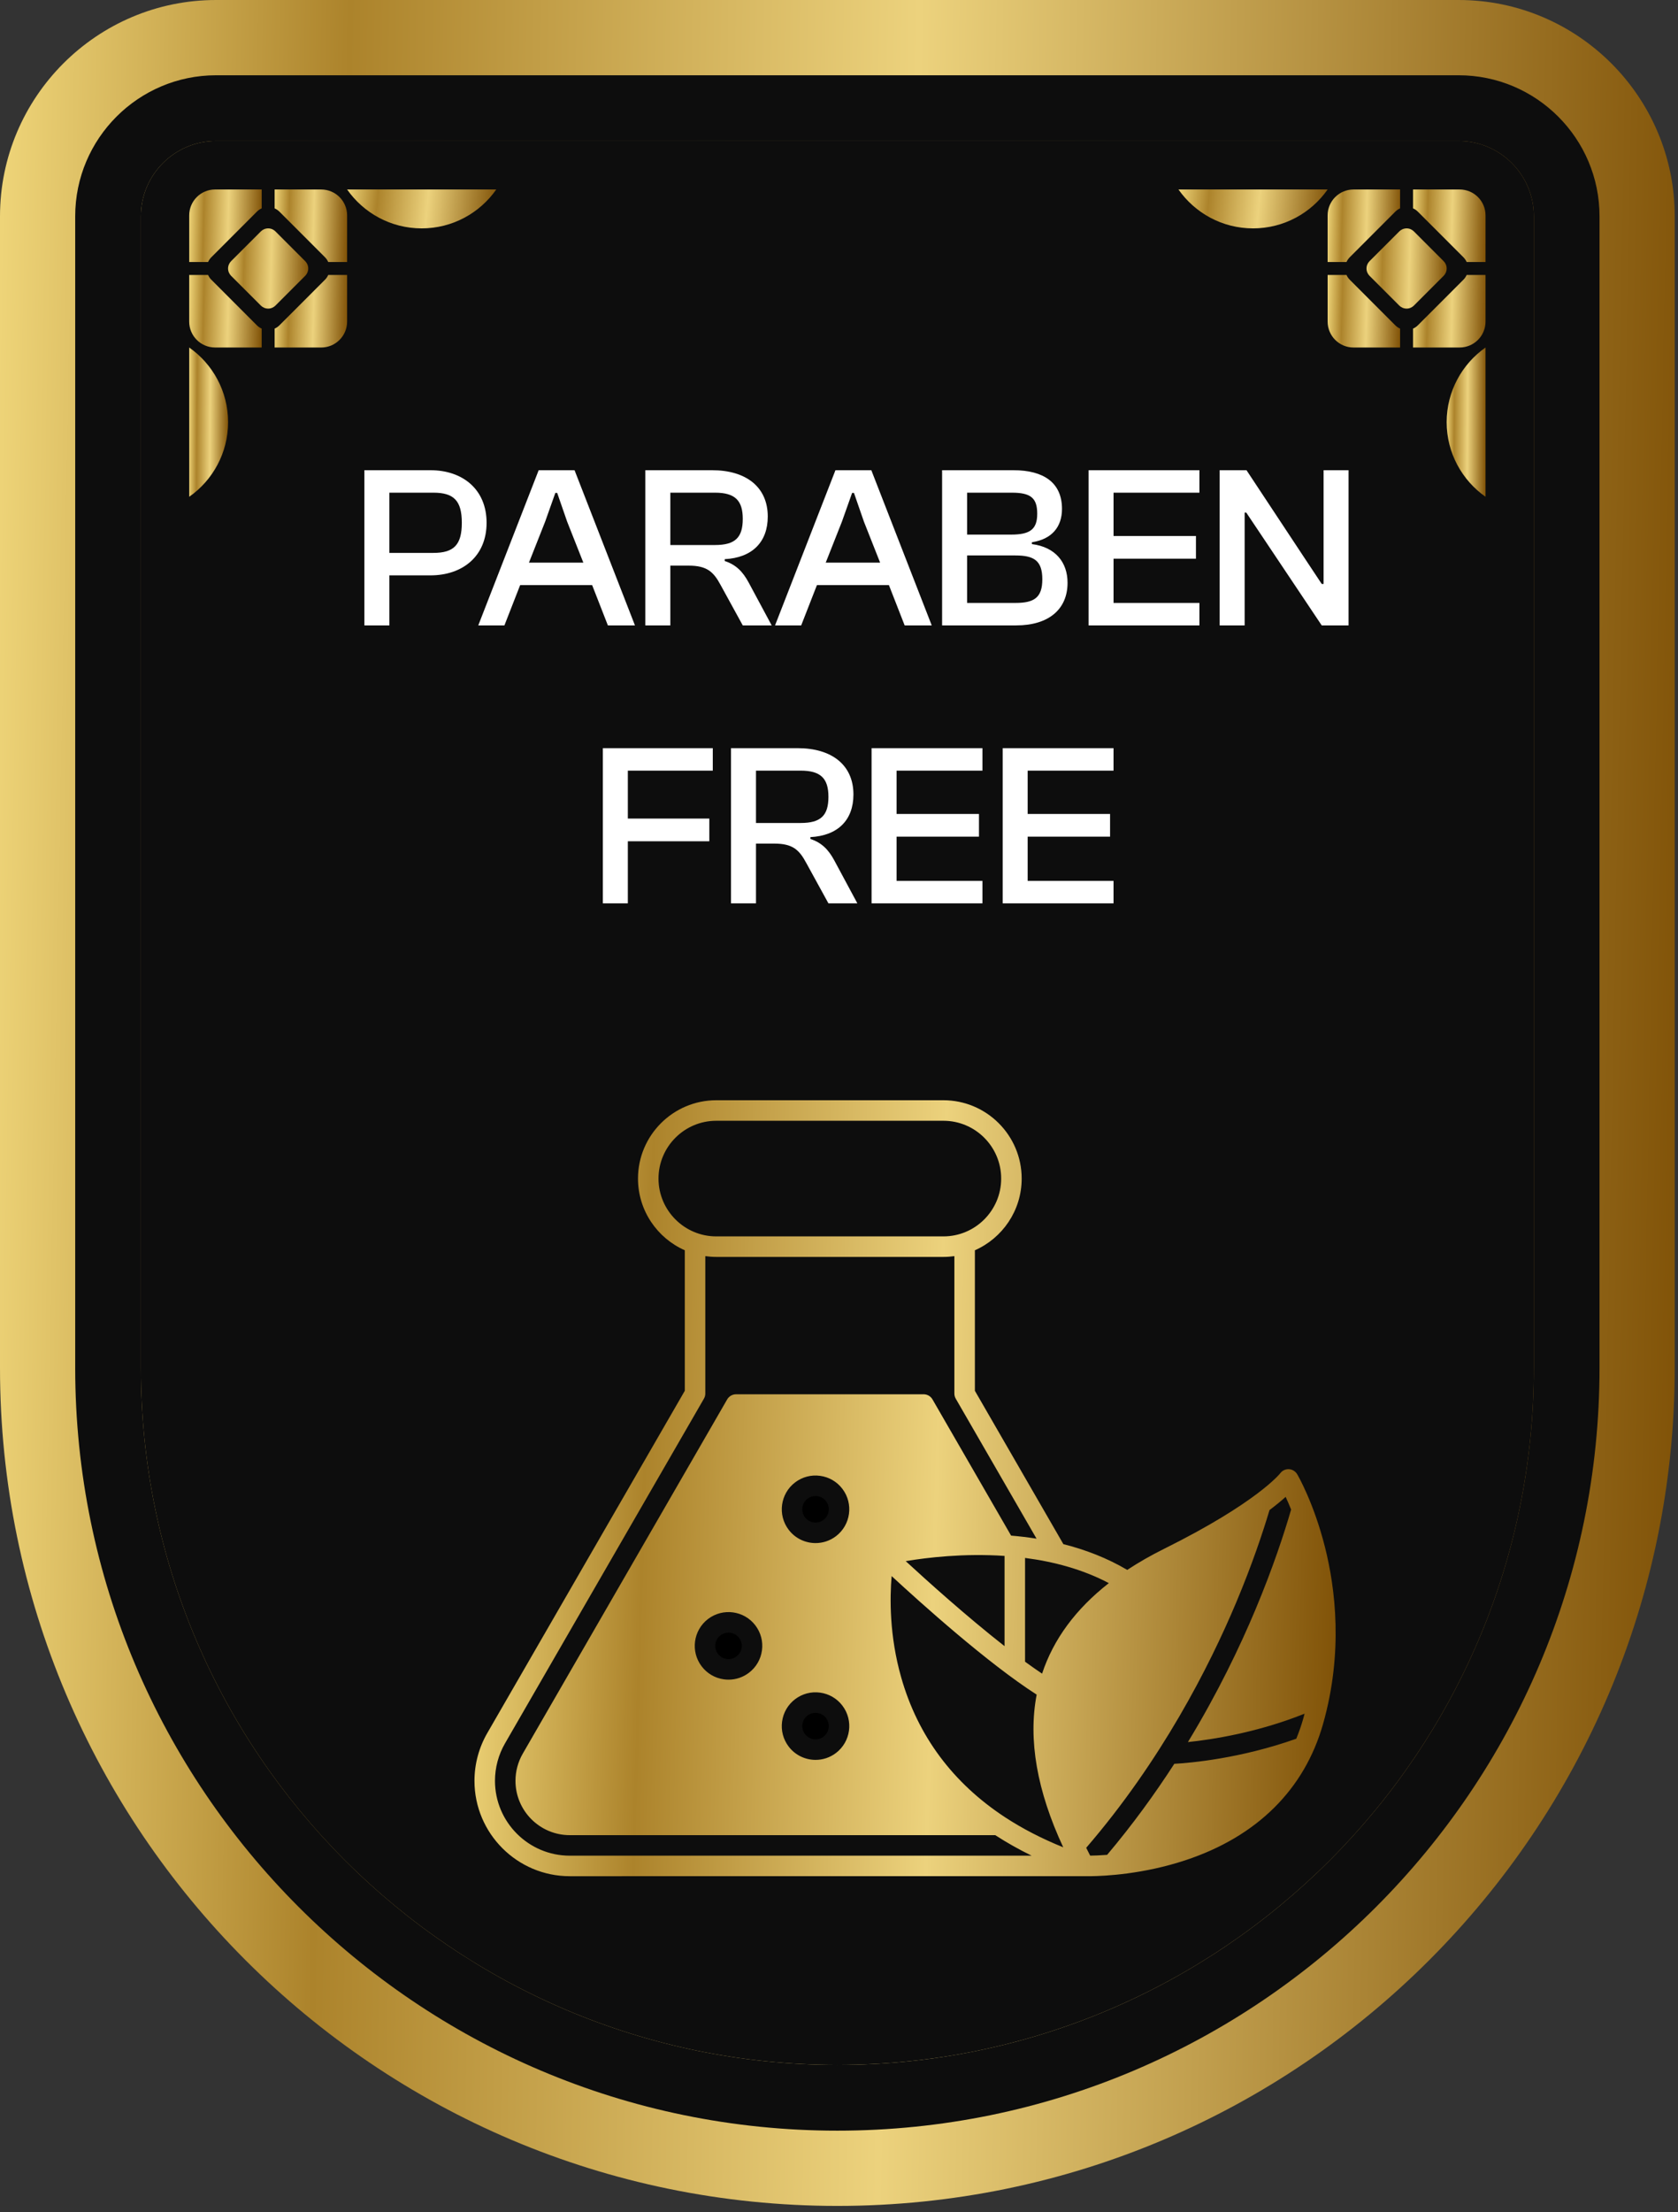 <svg xmlns="http://www.w3.org/2000/svg" fill="none" viewBox="0 0 145 191" height="191" width="145">
<rect x="0" y="0" width="145" height="191" fill="#333333" stroke="none"/>
<path fill="url(#paint0_linear_301_98)" d="M72.359 190.469C32.46 190.469 0 158.008 0 118.109V18.673C0 8.377 8.377 0 18.673 0H126.045C136.342 0 144.718 8.377 144.718 18.673V118.109C144.719 158.008 112.258 190.469 72.359 190.469Z"></path>
<path fill="#0D0D0D" d="M72.359 178.293C105.545 178.293 132.543 151.295 132.543 118.109V18.673C132.543 15.09 129.628 12.174 126.045 12.174H18.673C15.09 12.174 12.174 15.089 12.174 18.673V118.109C12.175 151.296 39.174 178.293 72.359 178.293Z"></path>
<path fill="#0D0D0D" d="M126.045 6.499H18.673C11.96 6.499 6.498 11.961 6.498 18.674V118.11C6.498 154.426 36.043 183.971 72.358 183.971C108.673 183.971 138.219 154.425 138.219 118.11V18.674C138.22 11.961 132.759 6.499 126.045 6.499ZM12.175 18.674C12.175 15.091 15.09 12.175 18.674 12.175H126.046C129.629 12.175 132.544 15.09 132.544 18.674V118.11C132.544 151.296 105.546 178.294 72.36 178.294C39.174 178.294 12.175 151.296 12.175 118.11V18.674Z"></path>
<path fill="white" d="M33.647 54H31.487V40.6H37.187C39.987 40.6 42.047 42.26 42.047 45.14C42.047 48.02 39.987 49.68 37.187 49.68H33.647V54ZM37.447 42.54H33.647V47.74H37.447C39.207 47.74 39.907 47.06 39.907 45.14C39.907 43.22 39.207 42.54 37.447 42.54ZM43.588 54H41.328L46.548 40.6H49.648L54.868 54H52.528L51.168 50.52H44.948L43.588 54ZM47.108 45.04L45.708 48.58H50.408L49.008 45.04L48.148 42.56H47.988L47.108 45.04ZM57.925 54H55.764V40.6H61.525C64.484 40.6 66.344 42.06 66.344 44.6C66.344 46.82 64.984 48.16 62.624 48.28V48.44C63.605 48.76 64.184 49.36 64.684 50.28L66.684 54H64.184L62.285 50.54C61.664 49.38 61.105 48.84 59.505 48.84H57.925V54ZM57.925 42.54V47.06H61.785C63.525 47.06 64.184 46.42 64.184 44.8C64.184 43.22 63.525 42.54 61.785 42.54H57.925ZM69.233 54H66.973L72.193 40.6H75.293L80.513 54H78.173L76.813 50.52H70.593L69.233 54ZM72.753 45.04L71.353 48.58H76.053L74.653 45.04L73.793 42.56H73.633L72.753 45.04ZM87.809 54H81.409V40.6H87.569C90.189 40.6 91.769 41.68 91.769 43.94C91.769 45.5 90.889 46.56 89.169 46.82V46.98C91.209 47.24 92.249 48.56 92.249 50.32C92.249 52.6 90.629 54 87.809 54ZM83.569 42.54V46.16H87.369C88.989 46.16 89.629 45.72 89.629 44.36C89.629 42.98 89.049 42.54 87.429 42.54H83.569ZM83.569 47.96V52.06H87.749C89.369 52.06 90.069 51.6 90.069 50.02C90.069 48.42 89.369 47.96 87.749 47.96H83.569ZM103.645 54H94.065V40.6H103.645V42.54H96.225V46.28H103.345V48.24H96.225V52.06H103.645V54ZM107.553 54H105.393V40.6H107.713L112.793 48.28L114.213 50.42H114.373V40.6H116.533V54H114.213L109.153 46.44L107.693 44.26H107.553V54ZM54.253 78H52.093V64.6H61.593V66.54H54.253V70.68H61.293V72.64H54.253V78ZM65.327 78H63.167V64.6H68.927C71.887 64.6 73.747 66.06 73.747 68.6C73.747 70.82 72.387 72.16 70.027 72.28V72.44C71.007 72.76 71.587 73.36 72.087 74.28L74.087 78H71.587L69.687 74.54C69.067 73.38 68.507 72.84 66.907 72.84H65.327V78ZM65.327 66.54V71.06H69.187C70.927 71.06 71.587 70.42 71.587 68.8C71.587 67.22 70.927 66.54 69.187 66.54H65.327ZM84.895 78H75.315V64.6H84.895V66.54H77.475V70.28H84.595V72.24H77.475V76.06H84.895V78ZM96.223 78H86.643V64.6H96.223V66.54H88.803V70.28H95.923V72.24H88.803V76.06H96.223V78Z"></path>
<path fill="url(#paint1_linear_301_98)" d="M24.137 28.099L28.088 24.148C28.208 24.028 28.298 23.889 28.364 23.743H29.995V27.767C29.995 29.003 28.993 30.006 27.756 30.006H23.732V28.375C23.878 28.309 24.017 28.219 24.137 28.099Z"></path>
<path fill="url(#paint2_linear_301_98)" d="M22.207 18.267L18.256 22.218C18.136 22.338 18.047 22.477 17.981 22.623H16.35V18.599C16.35 17.362 17.352 16.36 18.589 16.36H22.613V17.991C22.466 18.057 22.327 18.146 22.207 18.267Z"></path>
<path fill="url(#paint3_linear_301_98)" d="M18.256 24.148L22.207 28.099C22.327 28.219 22.466 28.309 22.612 28.374V30.005H18.588C17.351 30.005 16.349 29.003 16.349 27.766V23.742H17.98C18.047 23.889 18.136 24.028 18.256 24.148Z"></path>
<path fill="url(#paint4_linear_301_98)" d="M28.088 22.218L24.137 18.267C24.017 18.147 23.878 18.057 23.732 17.992V16.361H27.756C28.992 16.361 29.995 17.363 29.995 18.6V22.624H28.364C28.298 22.477 28.208 22.338 28.088 22.218Z"></path>
<path fill="url(#paint5_linear_301_98)" d="M26.557 23.548C26.514 23.643 26.456 23.734 26.377 23.812L23.801 26.388C23.723 26.466 23.632 26.525 23.537 26.568C23.305 26.673 23.039 26.673 22.807 26.568C22.712 26.525 22.621 26.467 22.543 26.388L19.967 23.812C19.889 23.734 19.83 23.643 19.787 23.548C19.682 23.316 19.682 23.05 19.787 22.818C19.83 22.723 19.888 22.632 19.967 22.554L22.543 19.978C22.621 19.9 22.712 19.841 22.807 19.798C23.039 19.693 23.305 19.693 23.537 19.798C23.633 19.841 23.723 19.899 23.801 19.978L26.377 22.554C26.455 22.632 26.514 22.723 26.557 22.818C26.662 23.05 26.662 23.316 26.557 23.548Z"></path>
<path fill="url(#paint6_linear_301_98)" d="M19.709 36.45C19.709 39.117 18.379 41.471 16.35 42.895V30.005C18.379 31.43 19.709 33.783 19.709 36.45Z"></path>
<path fill="url(#paint7_linear_301_98)" d="M36.439 19.72C33.772 19.72 31.418 18.39 29.994 16.361H42.884C41.46 18.39 39.107 19.72 36.439 19.72Z"></path>
<path fill="url(#paint8_linear_301_98)" d="M120.581 28.099L116.63 24.148C116.51 24.028 116.42 23.889 116.355 23.743H114.724V27.767C114.724 29.003 115.726 30.006 116.963 30.006H120.987V28.375C120.84 28.309 120.702 28.219 120.581 28.099Z"></path>
<path fill="url(#paint9_linear_301_98)" d="M122.511 18.267L126.462 22.218C126.582 22.338 126.672 22.477 126.738 22.623H128.369V18.599C128.369 17.362 127.367 16.36 126.13 16.36H122.106V17.991C122.252 18.057 122.391 18.146 122.511 18.267Z"></path>
<path fill="url(#paint10_linear_301_98)" d="M126.462 24.148L122.511 28.099C122.391 28.219 122.252 28.309 122.106 28.374V30.005H126.13C127.366 30.005 128.369 29.003 128.369 27.766V23.742H126.738C126.672 23.889 126.583 24.028 126.462 24.148Z"></path>
<path fill="url(#paint11_linear_301_98)" d="M116.63 22.218L120.581 18.267C120.701 18.147 120.84 18.057 120.986 17.992V16.361H116.962C115.725 16.361 114.723 17.363 114.723 18.6V22.624H116.354C116.421 22.477 116.51 22.338 116.63 22.218Z"></path>
<path fill="url(#paint12_linear_301_98)" d="M118.162 23.548C118.205 23.643 118.263 23.734 118.342 23.812L120.918 26.388C120.996 26.466 121.087 26.525 121.182 26.568C121.414 26.673 121.68 26.673 121.912 26.568C122.007 26.525 122.098 26.467 122.176 26.388L124.752 23.812C124.83 23.734 124.889 23.643 124.932 23.548C125.037 23.316 125.037 23.05 124.932 22.818C124.889 22.723 124.831 22.632 124.752 22.554L122.176 19.978C122.098 19.9 122.007 19.841 121.912 19.798C121.68 19.693 121.414 19.693 121.182 19.798C121.087 19.841 120.996 19.899 120.918 19.978L118.342 22.554C118.264 22.632 118.205 22.723 118.162 22.818C118.057 23.05 118.057 23.316 118.162 23.548Z"></path>
<path fill="url(#paint13_linear_301_98)" d="M125.01 36.45C125.01 39.117 126.34 41.471 128.369 42.895V30.005C126.34 31.43 125.01 33.783 125.01 36.45Z"></path>
<path fill="url(#paint14_linear_301_98)" d="M108.279 19.72C110.946 19.72 113.3 18.39 114.724 16.361H101.834C103.258 18.39 105.612 19.72 108.279 19.72Z"></path>
<path fill="black" d="M62.95 140.967C62.709 140.967 62.465 141.043 62.259 141.2C61.756 141.582 61.657 142.302 62.04 142.805C62.225 143.048 62.493 143.205 62.797 143.247C63.099 143.288 63.401 143.209 63.645 143.024C63.888 142.839 64.045 142.57 64.087 142.267C64.128 141.963 64.049 141.662 63.864 141.419C63.639 141.123 63.296 140.967 62.95 140.967Z"></path>
<path fill="black" d="M70.627 147.904C70.575 147.897 70.522 147.894 70.47 147.894C70.221 147.894 69.981 147.974 69.779 148.127C69.536 148.312 69.379 148.581 69.337 148.884C69.296 149.188 69.375 149.489 69.56 149.732C69.942 150.235 70.662 150.333 71.165 149.951C71.668 149.569 71.766 148.849 71.384 148.346C71.199 148.103 70.93 147.946 70.627 147.904Z"></path>
<path fill="black" d="M70.627 129.186C70.575 129.178 70.522 129.175 70.47 129.175C70.221 129.175 69.981 129.255 69.779 129.408C69.276 129.791 69.178 130.511 69.56 131.014C69.942 131.516 70.662 131.615 71.165 131.233C71.668 130.85 71.766 130.13 71.384 129.628C71.199 129.384 70.93 129.227 70.627 129.186Z"></path>
<path fill="url(#paint15_linear_301_98)" d="M114.501 133.612C113.533 129.766 112.155 127.397 112.097 127.298C111.946 127.041 111.679 126.874 111.382 126.858C111.083 126.842 110.802 126.974 110.625 127.214C110.606 127.239 108.619 129.749 100.591 133.733C99.443 134.302 98.382 134.91 97.407 135.553C95.656 134.518 93.779 133.805 91.889 133.328L84.242 120.087V107.955C86.621 106.906 88.286 104.526 88.286 101.764C88.286 98.034 85.252 95 81.522 95H61.895C58.166 95 55.131 98.034 55.131 101.764C55.131 104.527 56.796 106.906 59.175 107.955V120.087L42.104 149.647C41.382 150.897 41 152.321 41 153.765C41 158.306 44.694 162 49.235 162C49.553 161.999 93.914 162.001 94.207 161.999C95.5 161.986 98.812 161.822 102.455 160.615C108.616 158.574 112.721 154.511 114.326 148.863C116.085 142.674 115.392 137.154 114.501 133.612ZM111.097 129.247C111.237 129.551 111.398 129.919 111.568 130.341C111.001 132.3 110.016 135.338 108.47 139.018C107.137 142.19 105.234 146.173 102.651 150.419C104.786 150.197 108.678 149.592 112.732 147.967C112.695 148.104 112.661 148.241 112.622 148.379C112.449 148.985 112.246 149.568 112.014 150.13C107.169 151.846 102.871 152.218 101.474 152.296C99.799 154.889 97.871 157.548 95.669 160.156C95.048 160.204 94.546 160.221 94.205 160.225C94.087 159.998 93.973 159.772 93.862 159.547C100.368 151.998 104.485 143.921 106.819 138.373C108.198 135.096 109.128 132.309 109.703 130.385C110.295 129.94 110.752 129.558 111.097 129.247ZM78.264 134.795C80.106 134.487 83.287 134.105 86.806 134.345V142.136C83.508 139.555 80.062 136.451 78.264 134.795ZM72.237 132.643C71.711 133.043 71.091 133.237 70.476 133.237C69.594 133.237 68.722 132.84 68.149 132.085C67.176 130.804 67.427 128.97 68.707 127.997C69.328 127.526 70.095 127.324 70.867 127.43C71.639 127.535 72.324 127.935 72.795 128.555C73.768 129.836 73.518 131.67 72.237 132.643ZM72.237 151.362C71.711 151.762 71.091 151.956 70.476 151.956C69.594 151.956 68.722 151.559 68.149 150.804C67.678 150.184 67.476 149.417 67.582 148.645C67.687 147.872 68.087 147.188 68.707 146.716C69.328 146.245 70.095 146.043 70.867 146.149C71.639 146.254 72.324 146.654 72.795 147.274C73.768 148.555 73.518 150.389 72.237 151.362ZM65.842 142.506C65.737 143.278 65.337 143.963 64.716 144.435C64.204 144.824 63.591 145.029 62.958 145.029C62.825 145.029 62.691 145.02 62.557 145.002C61.785 144.897 61.1 144.497 60.629 143.876C59.656 142.595 59.906 140.762 61.187 139.788C62.468 138.815 64.302 139.066 65.275 140.346C65.746 140.967 65.948 141.734 65.842 142.506ZM86.857 156.915C82.366 153.974 79.318 149.916 77.875 144.837C76.847 141.24 76.888 137.962 77.048 136.086C79.581 138.425 85.359 143.617 89.581 146.321C88.835 150.211 89.605 154.63 91.876 159.504C90.037 158.762 88.363 157.899 86.857 156.915ZM90.049 144.51C89.576 144.194 89.083 143.848 88.578 143.479V134.519C91.016 134.834 93.532 135.488 95.817 136.694C92.959 138.927 91.027 141.543 90.049 144.51ZM56.903 101.764C56.903 99.011 59.143 96.772 61.895 96.772H81.522C84.275 96.772 86.514 99.011 86.514 101.764C86.514 104.517 84.275 106.756 81.522 106.756H61.895C59.143 106.756 56.903 104.517 56.903 101.764ZM42.772 153.765C42.772 152.632 43.071 151.514 43.638 150.533L60.828 120.768C60.906 120.633 60.947 120.48 60.947 120.324V108.461C61.257 108.504 61.573 108.528 61.895 108.528H81.522C81.844 108.528 82.16 108.504 82.47 108.461V120.324C82.47 120.48 82.511 120.633 82.589 120.768L89.57 132.855C88.829 132.738 88.094 132.652 87.371 132.592L80.579 120.831C80.421 120.557 80.129 120.388 79.812 120.388H63.605C63.288 120.388 62.996 120.557 62.837 120.831L45.173 151.419C44.761 152.132 44.544 152.943 44.544 153.765C44.544 156.352 46.648 158.456 49.235 158.456H86.004C86.989 159.096 88.037 159.687 89.147 160.227L49.235 160.228C45.671 160.228 42.772 157.328 42.772 153.765Z"></path>
<defs>
<linearGradient gradientUnits="userSpaceOnUse" y2="192.628" x2="-5.049" y1="195.471" x1="144.052" id="paint0_linear_301_98">
<stop stop-color="#805207"></stop>
<stop stop-color="#ECD27D" offset="0.458"></stop>
<stop stop-color="#AC832B" offset="0.788"></stop>
<stop stop-color="#F2D97D" offset="1"></stop>
</linearGradient>
<linearGradient gradientUnits="userSpaceOnUse" y2="30.009" x2="23.515" y1="30.17" x1="29.966" id="paint1_linear_301_98">
<stop stop-color="#805207"></stop>
<stop stop-color="#ECD27D" offset="0.458"></stop>
<stop stop-color="#AC832B" offset="0.788"></stop>
<stop stop-color="#F2D97D" offset="1"></stop>
</linearGradient>
<linearGradient gradientUnits="userSpaceOnUse" y2="22.625" x2="16.133" y1="22.787" x1="22.584" id="paint2_linear_301_98">
<stop stop-color="#805207"></stop>
<stop stop-color="#ECD27D" offset="0.458"></stop>
<stop stop-color="#AC832B" offset="0.788"></stop>
<stop stop-color="#F2D97D" offset="1"></stop>
</linearGradient>
<linearGradient gradientUnits="userSpaceOnUse" y2="30.008" x2="16.132" y1="30.169" x1="22.583" id="paint3_linear_301_98">
<stop stop-color="#805207"></stop>
<stop stop-color="#ECD27D" offset="0.458"></stop>
<stop stop-color="#AC832B" offset="0.788"></stop>
<stop stop-color="#F2D97D" offset="1"></stop>
</linearGradient>
<linearGradient gradientUnits="userSpaceOnUse" y2="22.626" x2="23.515" y1="22.788" x1="29.966" id="paint4_linear_301_98">
<stop stop-color="#805207"></stop>
<stop stop-color="#ECD27D" offset="0.458"></stop>
<stop stop-color="#AC832B" offset="0.788"></stop>
<stop stop-color="#F2D97D" offset="1"></stop>
</linearGradient>
<linearGradient gradientUnits="userSpaceOnUse" y2="26.65" x2="19.468" y1="26.829" x1="26.604" id="paint5_linear_301_98">
<stop stop-color="#805207"></stop>
<stop stop-color="#ECD27D" offset="0.458"></stop>
<stop stop-color="#AC832B" offset="0.788"></stop>
<stop stop-color="#F2D97D" offset="1"></stop>
</linearGradient>
<linearGradient gradientUnits="userSpaceOnUse" y2="43.211" x2="16.232" y1="43.233" x1="19.694" id="paint6_linear_301_98">
<stop stop-color="#805207"></stop>
<stop stop-color="#ECD27D" offset="0.458"></stop>
<stop stop-color="#AC832B" offset="0.788"></stop>
<stop stop-color="#F2D97D" offset="1"></stop>
</linearGradient>
<linearGradient gradientUnits="userSpaceOnUse" y2="18.541" x2="29.662" y1="19.808" x1="42.825" id="paint7_linear_301_98">
<stop stop-color="#805207"></stop>
<stop stop-color="#ECD27D" offset="0.458"></stop>
<stop stop-color="#AC832B" offset="0.788"></stop>
<stop stop-color="#F2D97D" offset="1"></stop>
</linearGradient>
<linearGradient gradientUnits="userSpaceOnUse" y2="30.009" x2="114.507" y1="30.17" x1="120.958" id="paint8_linear_301_98">
<stop stop-color="#805207"></stop>
<stop stop-color="#ECD27D" offset="0.458"></stop>
<stop stop-color="#AC832B" offset="0.788"></stop>
<stop stop-color="#F2D97D" offset="1"></stop>
</linearGradient>
<linearGradient gradientUnits="userSpaceOnUse" y2="22.625" x2="121.889" y1="22.787" x1="128.34" id="paint9_linear_301_98">
<stop stop-color="#805207"></stop>
<stop stop-color="#ECD27D" offset="0.458"></stop>
<stop stop-color="#AC832B" offset="0.788"></stop>
<stop stop-color="#F2D97D" offset="1"></stop>
</linearGradient>
<linearGradient gradientUnits="userSpaceOnUse" y2="30.008" x2="121.889" y1="30.169" x1="128.34" id="paint10_linear_301_98">
<stop stop-color="#805207"></stop>
<stop stop-color="#ECD27D" offset="0.458"></stop>
<stop stop-color="#AC832B" offset="0.788"></stop>
<stop stop-color="#F2D97D" offset="1"></stop>
</linearGradient>
<linearGradient gradientUnits="userSpaceOnUse" y2="22.626" x2="114.506" y1="22.788" x1="120.957" id="paint11_linear_301_98">
<stop stop-color="#805207"></stop>
<stop stop-color="#ECD27D" offset="0.458"></stop>
<stop stop-color="#AC832B" offset="0.788"></stop>
<stop stop-color="#F2D97D" offset="1"></stop>
</linearGradient>
<linearGradient gradientUnits="userSpaceOnUse" y2="26.65" x2="117.843" y1="26.829" x1="124.979" id="paint12_linear_301_98">
<stop stop-color="#805207"></stop>
<stop stop-color="#ECD27D" offset="0.458"></stop>
<stop stop-color="#AC832B" offset="0.788"></stop>
<stop stop-color="#F2D97D" offset="1"></stop>
</linearGradient>
<linearGradient gradientUnits="userSpaceOnUse" y2="43.211" x2="124.892" y1="43.233" x1="128.354" id="paint13_linear_301_98">
<stop stop-color="#805207"></stop>
<stop stop-color="#ECD27D" offset="0.458"></stop>
<stop stop-color="#AC832B" offset="0.788"></stop>
<stop stop-color="#F2D97D" offset="1"></stop>
</linearGradient>
<linearGradient gradientUnits="userSpaceOnUse" y2="18.541" x2="101.502" y1="19.808" x1="114.665" id="paint14_linear_301_98">
<stop stop-color="#805207"></stop>
<stop stop-color="#ECD27D" offset="0.458"></stop>
<stop stop-color="#AC832B" offset="0.788"></stop>
<stop stop-color="#F2D97D" offset="1"></stop>
</linearGradient>
<linearGradient gradientUnits="userSpaceOnUse" y2="161.623" x2="38.435" y1="163.759" x1="115.074" id="paint15_linear_301_98">
<stop stop-color="#805207"></stop>
<stop stop-color="#ECD27D" offset="0.458"></stop>
<stop stop-color="#AC832B" offset="0.788"></stop>
<stop stop-color="#F2D97D" offset="1"></stop>
</linearGradient>
</defs>
</svg>
